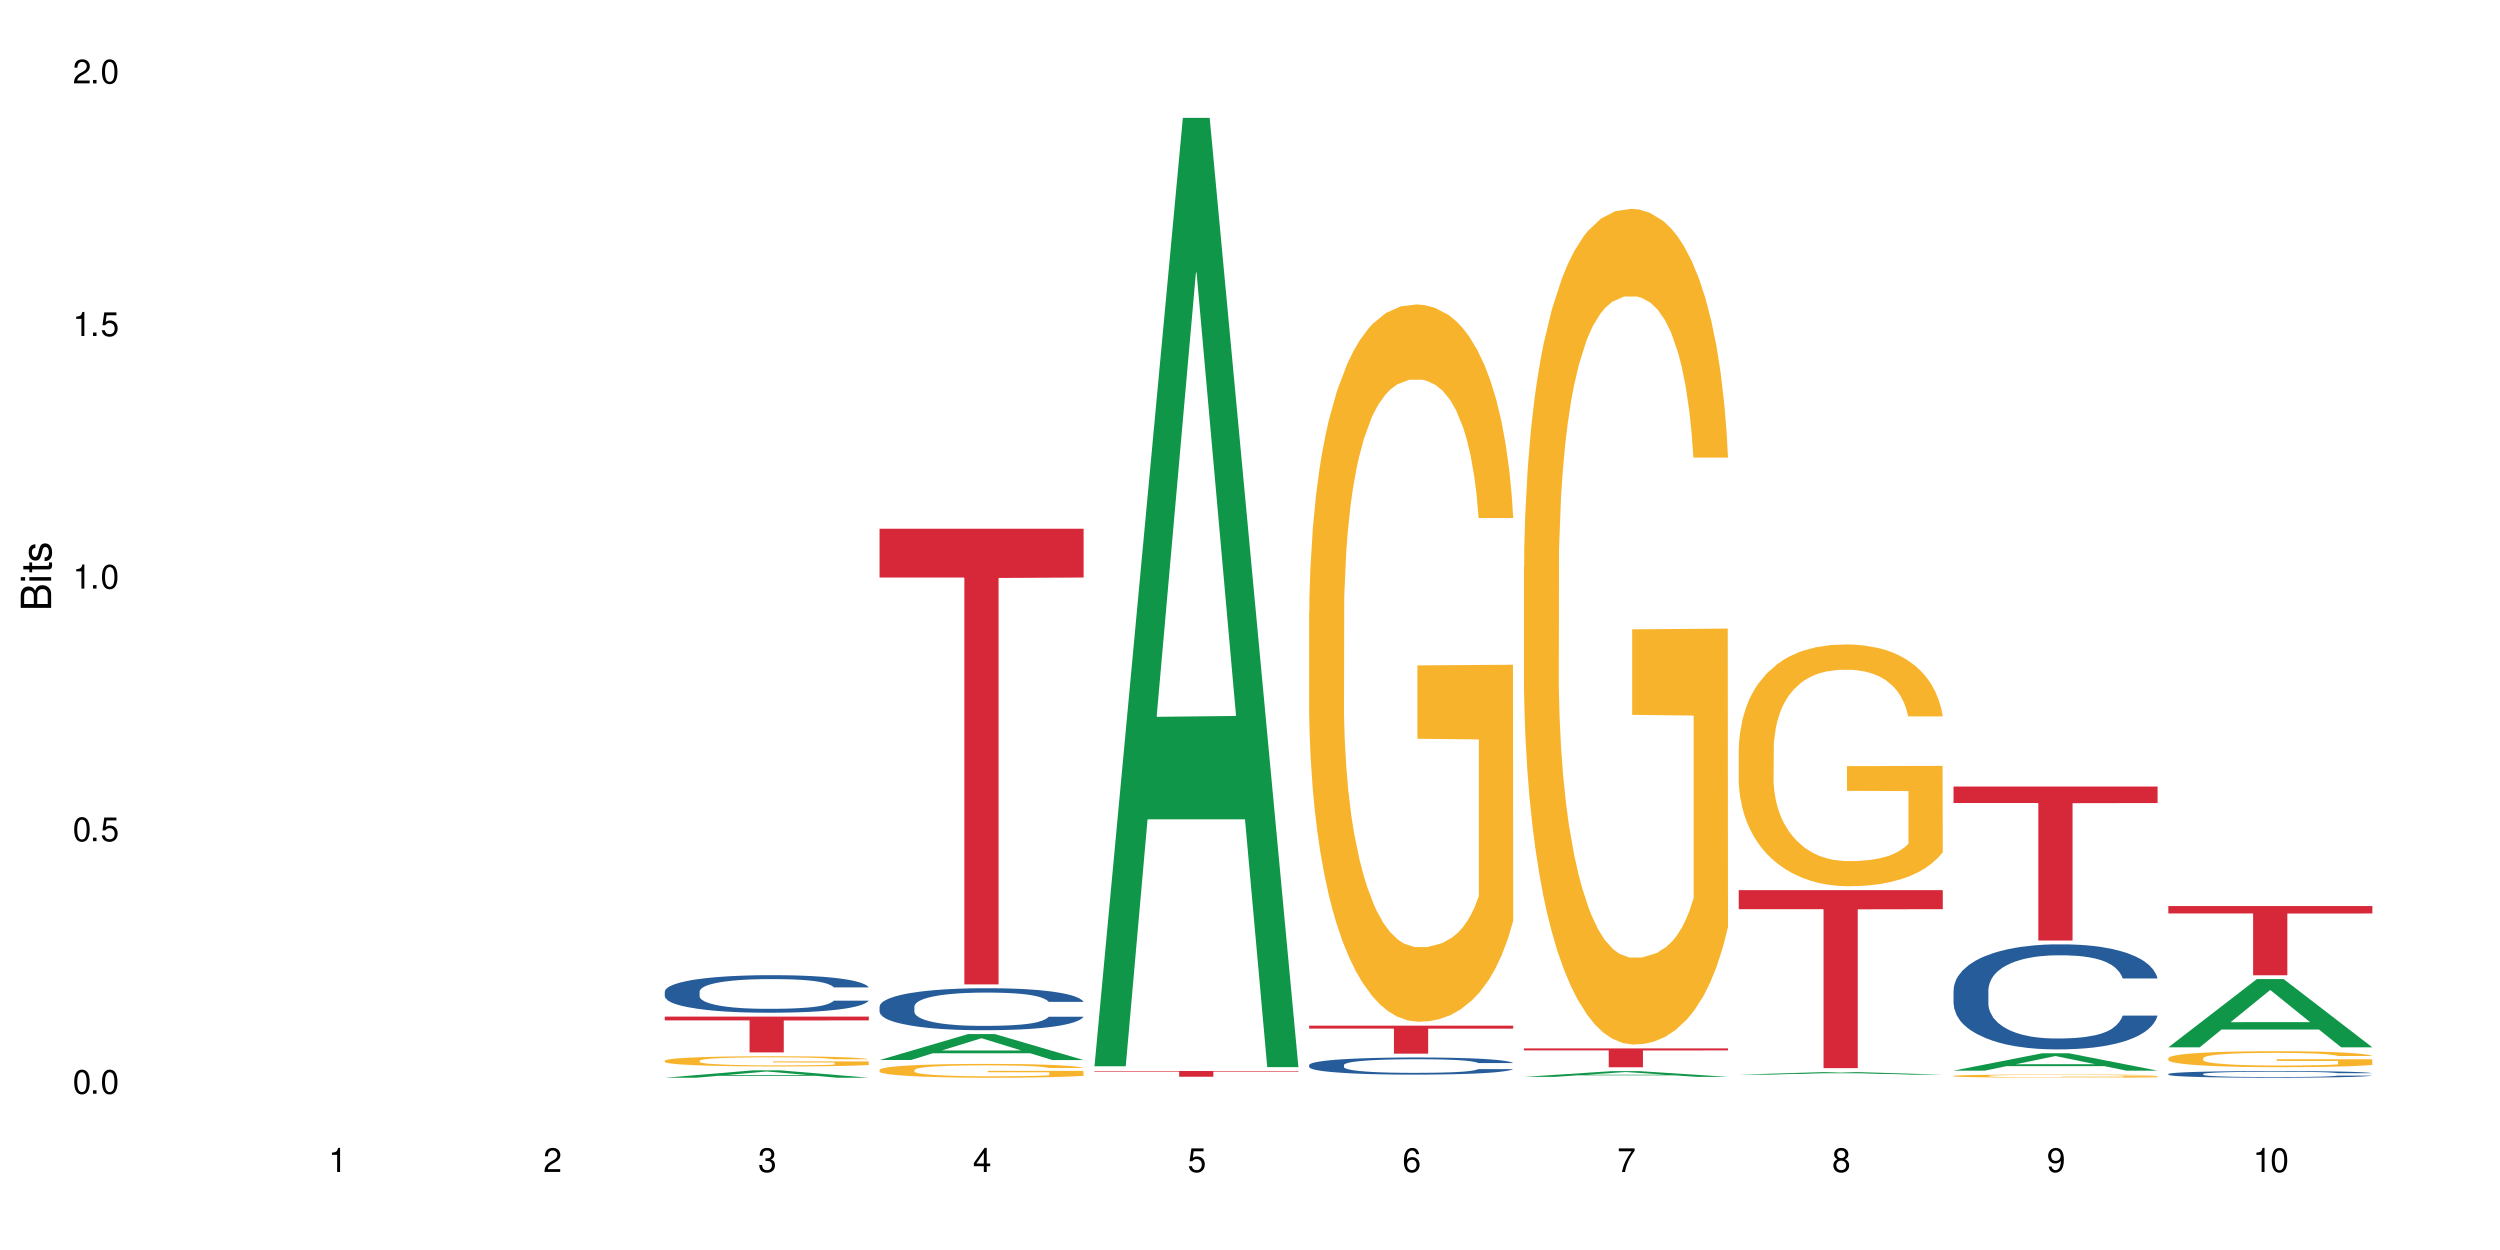 <?xml version="1.0" encoding="UTF-8"?>
<svg xmlns="http://www.w3.org/2000/svg" xmlns:xlink="http://www.w3.org/1999/xlink" width="720" height="360" viewBox="0 0 720 360">
<defs>
<g>
<g id="glyph-0-0">
</g>
<g id="glyph-0-1">
<path d="M 2.641 -6.938 C 2 -6.938 1.422 -6.656 1.078 -6.172 C 0.641 -5.562 0.406 -4.641 0.406 -3.359 C 0.406 -1.016 1.188 0.219 2.641 0.219 C 4.078 0.219 4.859 -1.016 4.859 -3.297 C 4.859 -4.641 4.656 -5.547 4.203 -6.172 C 3.844 -6.656 3.281 -6.938 2.641 -6.938 Z M 2.641 -6.188 C 3.547 -6.188 4 -5.25 4 -3.375 C 4 -1.406 3.562 -0.484 2.625 -0.484 C 1.734 -0.484 1.281 -1.438 1.281 -3.344 C 1.281 -5.25 1.734 -6.188 2.641 -6.188 Z M 2.641 -6.188 "/>
</g>
<g id="glyph-0-2">
<path d="M 1.828 -1 L 0.828 -1 L 0.828 0 L 1.828 0 Z M 1.828 -1 "/>
</g>
<g id="glyph-0-3">
<path d="M 4.562 -6.797 L 1.062 -6.797 L 0.547 -3.094 L 1.328 -3.094 C 1.719 -3.562 2.047 -3.734 2.578 -3.734 C 3.484 -3.734 4.062 -3.109 4.062 -2.094 C 4.062 -1.125 3.484 -0.531 2.578 -0.531 C 1.828 -0.531 1.375 -0.906 1.188 -1.672 L 0.328 -1.672 C 0.453 -1.109 0.547 -0.844 0.75 -0.594 C 1.125 -0.078 1.828 0.219 2.594 0.219 C 3.969 0.219 4.922 -0.781 4.922 -2.219 C 4.922 -3.562 4.031 -4.484 2.719 -4.484 C 2.25 -4.484 1.859 -4.359 1.469 -4.062 L 1.734 -5.969 L 4.562 -5.969 Z M 4.562 -6.797 "/>
</g>
<g id="glyph-0-4">
<path d="M 2.484 -4.938 L 2.484 0 L 3.328 0 L 3.328 -6.938 L 2.766 -6.938 C 2.469 -5.875 2.281 -5.734 0.984 -5.562 L 0.984 -4.938 Z M 2.484 -4.938 "/>
</g>
<g id="glyph-0-5">
<path d="M 4.859 -0.828 L 1.281 -0.828 C 1.359 -1.406 1.672 -1.781 2.5 -2.281 L 3.469 -2.828 C 4.406 -3.344 4.906 -4.062 4.906 -4.906 C 4.906 -5.484 4.672 -6.031 4.266 -6.406 C 3.859 -6.766 3.375 -6.938 2.719 -6.938 C 1.859 -6.938 1.219 -6.625 0.844 -6.031 C 0.609 -5.672 0.5 -5.234 0.484 -4.531 L 1.328 -4.531 C 1.359 -5.016 1.406 -5.281 1.531 -5.516 C 1.75 -5.938 2.188 -6.203 2.703 -6.203 C 3.469 -6.203 4.031 -5.641 4.031 -4.891 C 4.031 -4.344 3.719 -3.859 3.125 -3.516 L 2.234 -3 C 0.812 -2.172 0.406 -1.531 0.328 -0.016 L 4.859 -0.016 Z M 4.859 -0.828 "/>
</g>
<g id="glyph-0-6">
<path d="M 2.125 -3.188 L 2.578 -3.188 C 3.5 -3.188 3.984 -2.766 3.984 -1.922 C 3.984 -1.062 3.469 -0.531 2.594 -0.531 C 1.656 -0.531 1.203 -1 1.156 -2.016 L 0.312 -2.016 C 0.344 -1.453 0.438 -1.094 0.609 -0.781 C 0.953 -0.109 1.625 0.219 2.547 0.219 C 3.953 0.219 4.859 -0.625 4.859 -1.938 C 4.859 -2.828 4.516 -3.297 3.703 -3.594 C 4.344 -3.844 4.656 -4.328 4.656 -5.031 C 4.656 -6.219 3.875 -6.938 2.578 -6.938 C 1.203 -6.938 0.484 -6.172 0.453 -4.703 L 1.297 -4.703 C 1.312 -5.125 1.344 -5.359 1.453 -5.578 C 1.641 -5.969 2.062 -6.203 2.594 -6.203 C 3.344 -6.203 3.797 -5.75 3.797 -5 C 3.797 -4.516 3.609 -4.219 3.25 -4.047 C 3.016 -3.953 2.703 -3.922 2.125 -3.906 Z M 2.125 -3.188 "/>
</g>
<g id="glyph-0-7">
<path d="M 3.141 -1.672 L 3.141 0 L 3.984 0 L 3.984 -1.672 L 4.984 -1.672 L 4.984 -2.438 L 3.984 -2.438 L 3.984 -6.938 L 3.359 -6.938 L 0.266 -2.578 L 0.266 -1.672 Z M 3.141 -2.438 L 1 -2.438 L 3.141 -5.5 Z M 3.141 -2.438 "/>
</g>
<g id="glyph-0-8">
<path d="M 4.781 -5.125 C 4.609 -6.266 3.891 -6.938 2.844 -6.938 C 2.094 -6.938 1.422 -6.578 1.031 -5.953 C 0.594 -5.266 0.406 -4.422 0.406 -3.172 C 0.406 -2 0.578 -1.25 0.984 -0.641 C 1.359 -0.078 1.953 0.219 2.703 0.219 C 3.984 0.219 4.922 -0.75 4.922 -2.094 C 4.922 -3.375 4.062 -4.281 2.844 -4.281 C 2.172 -4.281 1.641 -4.031 1.281 -3.516 C 1.281 -5.234 1.828 -6.188 2.797 -6.188 C 3.391 -6.188 3.797 -5.797 3.938 -5.125 Z M 2.734 -3.531 C 3.547 -3.531 4.062 -2.953 4.062 -2.031 C 4.062 -1.156 3.484 -0.531 2.703 -0.531 C 1.922 -0.531 1.328 -1.188 1.328 -2.078 C 1.328 -2.938 1.906 -3.531 2.734 -3.531 Z M 2.734 -3.531 "/>
</g>
<g id="glyph-0-9">
<path d="M 4.984 -6.797 L 0.438 -6.797 L 0.438 -5.969 L 4.109 -5.969 C 2.5 -3.656 1.828 -2.234 1.328 0 L 2.219 0 C 2.594 -2.172 3.453 -4.047 4.984 -6.094 Z M 4.984 -6.797 "/>
</g>
<g id="glyph-0-10">
<path d="M 3.75 -3.656 C 4.469 -4.094 4.688 -4.438 4.688 -5.078 C 4.688 -6.172 3.844 -6.938 2.641 -6.938 C 1.438 -6.938 0.594 -6.172 0.594 -5.094 C 0.594 -4.438 0.812 -4.094 1.516 -3.656 C 0.734 -3.266 0.359 -2.703 0.359 -1.922 C 0.359 -0.656 1.281 0.219 2.641 0.219 C 3.984 0.219 4.922 -0.656 4.922 -1.922 C 4.922 -2.703 4.531 -3.266 3.75 -3.656 Z M 2.641 -6.188 C 3.359 -6.188 3.812 -5.75 3.812 -5.062 C 3.812 -4.406 3.344 -3.984 2.641 -3.984 C 1.922 -3.984 1.453 -4.406 1.453 -5.078 C 1.453 -5.75 1.922 -6.188 2.641 -6.188 Z M 2.641 -3.266 C 3.484 -3.266 4.062 -2.719 4.062 -1.906 C 4.062 -1.078 3.484 -0.531 2.625 -0.531 C 1.797 -0.531 1.219 -1.094 1.219 -1.906 C 1.219 -2.719 1.781 -3.266 2.641 -3.266 Z M 2.641 -3.266 "/>
</g>
<g id="glyph-0-11">
<path d="M 0.516 -1.578 C 0.672 -0.453 1.406 0.219 2.438 0.219 C 3.188 0.219 3.859 -0.141 4.266 -0.766 C 4.688 -1.453 4.891 -2.297 4.891 -3.547 C 4.891 -4.719 4.703 -5.453 4.312 -6.078 C 3.938 -6.641 3.344 -6.938 2.594 -6.938 C 1.297 -6.938 0.359 -5.969 0.359 -4.625 C 0.359 -3.344 1.234 -2.453 2.453 -2.453 C 3.094 -2.453 3.578 -2.672 4.016 -3.203 C 4 -1.484 3.469 -0.531 2.5 -0.531 C 1.906 -0.531 1.484 -0.906 1.359 -1.578 Z M 2.578 -6.203 C 3.375 -6.203 3.969 -5.531 3.969 -4.641 C 3.969 -3.797 3.391 -3.188 2.547 -3.188 C 1.734 -3.188 1.234 -3.766 1.234 -4.688 C 1.234 -5.562 1.797 -6.203 2.578 -6.203 Z M 2.578 -6.203 "/>
</g>
<g id="glyph-1-0">
</g>
<g id="glyph-1-1">
<path d="M 0 -0.953 L 0 -4.891 C 0 -5.719 -0.234 -6.344 -0.734 -6.797 C -1.188 -7.234 -1.812 -7.469 -2.5 -7.469 C -3.547 -7.469 -4.188 -7 -4.625 -5.875 C -4.984 -6.688 -5.625 -7.094 -6.531 -7.094 C -7.172 -7.094 -7.734 -6.859 -8.141 -6.391 C -8.562 -5.922 -8.75 -5.344 -8.75 -4.5 L -8.75 -0.953 Z M -4.984 -2.062 L -7.766 -2.062 L -7.766 -4.219 C -7.766 -4.844 -7.688 -5.203 -7.453 -5.5 C -7.219 -5.812 -6.859 -5.969 -6.375 -5.969 C -5.891 -5.969 -5.531 -5.812 -5.297 -5.5 C -5.062 -5.203 -4.984 -4.844 -4.984 -4.219 Z M -0.984 -2.062 L -4 -2.062 L -4 -4.781 C -4 -5.766 -3.438 -6.359 -2.484 -6.359 C -1.547 -6.359 -0.984 -5.766 -0.984 -4.781 Z M -0.984 -2.062 "/>
</g>
<g id="glyph-1-2">
<path d="M -6.281 -1.797 L -6.281 -0.797 L 0 -0.797 L 0 -1.797 Z M -8.75 -1.797 L -8.75 -0.797 L -7.484 -0.797 L -7.484 -1.797 Z M -8.75 -1.797 "/>
</g>
<g id="glyph-1-3">
<path d="M -6.281 -3.047 L -6.281 -2.016 L -8.016 -2.016 L -8.016 -1.016 L -6.281 -1.016 L -6.281 -0.172 L -5.469 -0.172 L -5.469 -1.016 L -0.719 -1.016 C -0.078 -1.016 0.281 -1.453 0.281 -2.234 C 0.281 -2.5 0.25 -2.719 0.188 -3.047 L -0.641 -3.047 C -0.609 -2.906 -0.594 -2.766 -0.594 -2.562 C -0.594 -2.141 -0.719 -2.016 -1.156 -2.016 L -5.469 -2.016 L -5.469 -3.047 Z M -6.281 -3.047 "/>
</g>
<g id="glyph-1-4">
<path d="M -4.531 -5.25 C -5.766 -5.25 -6.469 -4.422 -6.469 -2.969 C -6.469 -1.516 -5.719 -0.562 -4.547 -0.562 C -3.562 -0.562 -3.094 -1.062 -2.734 -2.562 L -2.516 -3.484 C -2.344 -4.188 -2.094 -4.469 -1.641 -4.469 C -1.047 -4.469 -0.641 -3.875 -0.641 -3 C -0.641 -2.453 -0.797 -2 -1.062 -1.75 C -1.25 -1.594 -1.422 -1.531 -1.875 -1.469 L -1.875 -0.406 C -0.422 -0.453 0.281 -1.266 0.281 -2.922 C 0.281 -4.5 -0.5 -5.516 -1.719 -5.516 C -2.656 -5.516 -3.172 -4.984 -3.469 -3.734 L -3.703 -2.766 C -3.891 -1.953 -4.156 -1.609 -4.594 -1.609 C -5.188 -1.609 -5.547 -2.125 -5.547 -2.938 C -5.547 -3.75 -5.203 -4.172 -4.531 -4.203 Z M -4.531 -5.25 "/>
</g>
</g>
</defs>
<rect x="-72" y="-36" width="864" height="432" fill="rgb(100%, 100%, 100%)" fill-opacity="1"/>
<path fill-rule="nonzero" fill="rgb(6.275%, 58.824%, 28.235%)" fill-opacity="1" d="M 191.453 310.383 L 191.516 310.383 L 216.945 308.25 L 224.668 308.25 L 250.219 310.387 L 241.242 310.387 L 234.84 309.828 L 206.773 309.828 L 200.492 310.383 L 191.453 310.383 L 209.473 309.598 L 232.266 309.594 L 220.898 308.598 L 220.773 308.598 L 220.648 308.602 L 209.41 309.594 L 209.473 309.598 Z M 191.453 310.383 "/>
<path fill-rule="nonzero" fill="rgb(14.51%, 36.078%, 60%)" fill-opacity="1" d="M 191.453 285.559 L 191.523 285.551 L 191.523 285.312 L 191.738 284.938 L 192.242 284.465 L 192.742 284.137 L 194.031 283.555 L 195.824 282.992 L 197.688 282.559 L 199.051 282.301 L 200.27 282.102 L 203.062 281.738 L 204.855 281.551 L 206.789 281.383 L 209.156 281.215 L 210.875 281.113 L 214.746 280.957 L 217.613 280.887 L 219.832 280.859 L 224.637 280.859 L 227.5 280.898 L 229.582 280.945 L 231.875 281.027 L 233.809 281.113 L 237.176 281.332 L 240.188 281.609 L 241.547 281.766 L 243.699 282.074 L 245.348 282.371 L 246.492 282.625 L 247.785 282.992 L 248.93 283.438 L 249.789 283.941 L 250.219 284.363 L 240.188 284.363 L 239.684 283.969 L 239.113 283.664 L 238.035 283.258 L 236.961 282.973 L 235.457 282.684 L 234.094 282.496 L 232.23 282.309 L 230.582 282.191 L 228.863 282.102 L 227.215 282.043 L 224.062 281.984 L 220.406 281.984 L 219.043 282.004 L 216.25 282.082 L 214.746 282.152 L 212.594 282.289 L 211.09 282.418 L 209.297 282.617 L 208.078 282.785 L 206.574 283.039 L 205.5 283.27 L 204.281 283.594 L 203.566 283.84 L 202.918 284.117 L 202.348 284.445 L 201.918 284.789 L 201.629 285.156 L 201.484 285.512 L 201.484 287.043 L 201.629 287.398 L 201.988 287.812 L 202.918 288.414 L 204.281 288.938 L 205.859 289.355 L 207.363 289.652 L 208.223 289.789 L 209.371 289.945 L 211.16 290.145 L 213.742 290.344 L 215.246 290.422 L 217.539 290.5 L 219.906 290.539 L 223.059 290.539 L 225.852 290.5 L 227.715 290.449 L 229.652 290.371 L 232.305 290.203 L 233.953 290.047 L 235.387 289.859 L 236.461 289.672 L 237.176 289.512 L 238.254 289.207 L 239.113 288.871 L 239.758 288.523 L 240.188 288.188 L 250.219 288.188 L 249.789 288.582 L 249.145 288.969 L 248.5 289.254 L 247.496 289.602 L 246.352 289.906 L 244.703 290.254 L 243.34 290.48 L 241.547 290.727 L 239.898 290.914 L 238.109 291.082 L 235.457 291.281 L 233.738 291.379 L 231.875 291.469 L 229.652 291.547 L 226.855 291.617 L 223.848 291.656 L 221.051 291.664 L 218.043 291.645 L 215.82 291.605 L 212.883 291.52 L 209.227 291.34 L 206.574 291.152 L 204.496 290.965 L 202.703 290.766 L 200.699 290.5 L 198.117 290.066 L 196.543 289.73 L 195.465 289.453 L 194.246 289.066 L 193.387 288.723 L 192.383 288.168 L 191.668 287.469 L 191.453 286.922 Z M 191.453 285.559 "/>
<path fill-rule="nonzero" fill="rgb(96.863%, 70.196%, 16.863%)" fill-opacity="1" d="M 191.453 305.461 L 191.523 305.457 L 191.523 305.406 L 191.812 305.285 L 192.527 305.117 L 193.461 304.98 L 194.461 304.875 L 195.109 304.816 L 196.184 304.738 L 197.113 304.68 L 199.48 304.559 L 202.488 304.445 L 204.137 304.398 L 206 304.352 L 208.652 304.301 L 209.871 304.281 L 213.598 304.238 L 217.828 304.211 L 222.484 304.203 L 224.637 304.207 L 227.574 304.219 L 231.586 304.246 L 233.879 304.273 L 235.672 304.301 L 237.535 304.336 L 239.828 304.391 L 241.98 304.453 L 243.699 304.52 L 245.418 304.598 L 246.852 304.684 L 248.07 304.777 L 249.145 304.891 L 249.789 304.984 L 250.219 305.078 L 240.258 305.078 L 239.684 304.984 L 239.039 304.91 L 237.965 304.824 L 236.891 304.758 L 235.816 304.707 L 233.809 304.637 L 232.09 304.594 L 229.938 304.559 L 227.859 304.535 L 225.496 304.52 L 224.062 304.512 L 220.262 304.512 L 216.824 304.531 L 214.816 304.551 L 213.383 304.574 L 211.375 304.613 L 210.156 304.645 L 209.441 304.668 L 207.293 304.75 L 205.859 304.824 L 205.07 304.875 L 204.066 304.957 L 203.348 305.031 L 202.562 305.137 L 202.133 305.219 L 201.559 305.398 L 201.484 305.883 L 201.703 305.984 L 202.133 306.094 L 202.703 306.191 L 203.566 306.293 L 204.426 306.371 L 205.93 306.473 L 207.219 306.543 L 208.223 306.59 L 210.156 306.66 L 210.945 306.684 L 212.809 306.734 L 214.746 306.77 L 217.109 306.805 L 218.902 306.82 L 221.77 306.832 L 225.422 306.832 L 229.723 306.816 L 232.445 306.797 L 234.309 306.773 L 235.527 306.754 L 237.035 306.727 L 238.109 306.699 L 239.113 306.668 L 240.332 306.625 L 240.332 305.984 L 222.629 305.98 L 222.629 305.68 L 250.148 305.68 L 250.219 306.727 L 248.715 306.797 L 246.852 306.867 L 245.059 306.922 L 243.195 306.969 L 240.547 307.02 L 238.395 307.051 L 235.098 307.086 L 232.09 307.113 L 228.934 307.129 L 226.141 307.137 L 222.844 307.137 L 219.906 307.133 L 216.75 307.117 L 214.242 307.094 L 211.949 307.07 L 209.656 307.035 L 206.789 306.977 L 204.926 306.934 L 202.992 306.875 L 201.055 306.809 L 199.336 306.738 L 198.191 306.68 L 197.043 306.617 L 195.824 306.535 L 194.68 306.445 L 193.816 306.359 L 193.031 306.266 L 192.457 306.18 L 191.883 306.059 L 191.598 305.961 L 191.453 305.879 Z M 191.453 305.461 "/>
<path fill-rule="nonzero" fill="rgb(83.922%, 15.686%, 22.353%)" fill-opacity="1" d="M 191.453 292.777 L 250.219 292.777 L 250.219 293.879 L 225.727 293.891 L 225.727 303.094 L 215.875 303.094 L 215.875 293.898 L 215.73 293.879 L 191.453 293.879 Z M 191.453 292.777 "/>
<path fill-rule="nonzero" fill="rgb(6.275%, 58.824%, 28.235%)" fill-opacity="1" d="M 253.312 305.289 L 253.375 305.281 L 278.805 297.816 L 286.527 297.816 L 312.082 305.297 L 303.102 305.297 L 296.699 303.344 L 268.633 303.344 L 262.355 305.289 L 253.312 305.289 L 271.332 302.535 L 294.125 302.531 L 282.762 299.039 L 282.633 299.031 L 282.508 299.055 L 271.27 302.531 L 271.332 302.535 Z M 253.312 305.289 "/>
<path fill-rule="nonzero" fill="rgb(14.51%, 36.078%, 60%)" fill-opacity="1" d="M 253.312 289.875 L 253.387 289.867 L 253.387 289.602 L 253.602 289.18 L 254.102 288.648 L 254.605 288.285 L 255.895 287.633 L 257.684 287.004 L 259.547 286.516 L 260.91 286.23 L 262.129 286.008 L 264.922 285.598 L 266.715 285.391 L 268.652 285.203 L 271.016 285.016 L 272.734 284.902 L 276.605 284.727 L 279.473 284.648 L 281.695 284.617 L 286.496 284.617 L 289.363 284.66 L 291.441 284.715 L 293.734 284.805 L 295.668 284.902 L 299.039 285.145 L 302.047 285.457 L 303.41 285.633 L 305.559 285.977 L 307.207 286.309 L 308.355 286.594 L 309.645 287.004 L 310.793 287.5 L 311.652 288.062 L 312.082 288.539 L 302.047 288.539 L 301.547 288.098 L 300.973 287.754 L 299.898 287.301 L 298.824 286.98 L 297.316 286.66 L 295.957 286.449 L 294.094 286.242 L 292.445 286.109 L 290.723 286.008 L 289.074 285.941 L 285.922 285.875 L 282.266 285.875 L 280.906 285.898 L 278.109 285.988 L 276.605 286.062 L 274.457 286.219 L 272.949 286.363 L 271.16 286.582 L 269.941 286.77 L 268.434 287.059 L 267.359 287.312 L 266.141 287.676 L 265.426 287.953 L 264.781 288.262 L 264.207 288.629 L 263.777 289.016 L 263.492 289.422 L 263.348 289.82 L 263.348 291.535 L 263.492 291.934 L 263.848 292.398 L 264.781 293.07 L 266.141 293.656 L 267.719 294.121 L 269.223 294.453 L 270.082 294.605 L 271.23 294.785 L 273.023 295.004 L 275.602 295.227 L 277.105 295.316 L 279.402 295.402 L 281.766 295.449 L 284.918 295.449 L 287.715 295.402 L 289.578 295.348 L 291.512 295.258 L 294.164 295.07 L 295.812 294.895 L 297.246 294.684 L 298.32 294.477 L 299.039 294.297 L 300.113 293.957 L 300.973 293.578 L 301.617 293.191 L 302.047 292.816 L 312.082 292.816 L 311.652 293.258 L 311.008 293.691 L 310.363 294.012 L 309.359 294.398 L 308.211 294.738 L 306.562 295.125 L 305.203 295.383 L 303.41 295.656 L 301.762 295.867 L 299.969 296.055 L 297.316 296.277 L 295.598 296.387 L 293.734 296.484 L 291.512 296.574 L 288.719 296.652 L 285.707 296.695 L 282.914 296.707 L 279.902 296.684 L 277.68 296.641 L 274.742 296.543 L 271.086 296.344 L 268.434 296.133 L 266.355 295.922 L 264.566 295.703 L 262.559 295.402 L 259.98 294.918 L 258.402 294.543 L 257.328 294.23 L 256.109 293.801 L 255.25 293.414 L 254.246 292.793 L 253.527 292.012 L 253.312 291.402 Z M 253.312 289.875 "/>
<path fill-rule="nonzero" fill="rgb(96.863%, 70.196%, 16.863%)" fill-opacity="1" d="M 253.312 308.109 L 253.387 308.105 L 253.387 308.035 L 253.672 307.871 L 254.387 307.645 L 255.32 307.461 L 256.324 307.316 L 256.969 307.238 L 258.043 307.129 L 258.977 307.051 L 261.34 306.887 L 264.352 306.734 L 266 306.668 L 267.863 306.605 L 270.516 306.539 L 271.73 306.512 L 275.461 306.453 L 279.688 306.418 L 284.348 306.406 L 286.496 306.41 L 289.434 306.426 L 293.449 306.465 L 295.742 306.5 L 297.531 306.539 L 299.395 306.586 L 301.691 306.656 L 303.84 306.746 L 305.559 306.832 L 307.281 306.941 L 308.715 307.059 L 309.93 307.184 L 311.008 307.336 L 311.652 307.465 L 312.082 307.59 L 302.121 307.59 L 301.547 307.465 L 300.902 307.367 L 299.824 307.246 L 298.75 307.16 L 297.676 307.09 L 295.668 306.996 L 293.949 306.938 L 291.801 306.887 L 289.723 306.855 L 287.355 306.832 L 285.922 306.824 L 282.125 306.824 L 278.684 306.852 L 276.676 306.879 L 275.242 306.906 L 273.238 306.961 L 272.02 307.008 L 271.301 307.035 L 269.152 307.148 L 267.719 307.25 L 266.93 307.32 L 265.926 307.43 L 265.211 307.527 L 264.422 307.672 L 263.992 307.781 L 263.418 308.027 L 263.348 308.68 L 263.562 308.82 L 263.992 308.969 L 264.566 309.098 L 265.426 309.238 L 266.285 309.344 L 267.789 309.484 L 269.082 309.578 L 270.082 309.641 L 272.02 309.738 L 272.809 309.773 L 274.672 309.836 L 276.605 309.887 L 278.973 309.934 L 280.762 309.953 L 283.629 309.973 L 287.285 309.973 L 291.586 309.949 L 294.309 309.922 L 296.172 309.891 L 297.391 309.867 L 298.895 309.828 L 299.969 309.789 L 300.973 309.75 L 302.191 309.688 L 302.191 308.82 L 284.488 308.816 L 284.488 308.41 L 312.008 308.406 L 312.082 309.828 L 310.578 309.926 L 308.715 310.02 L 306.922 310.09 L 305.059 310.152 L 302.406 310.223 L 300.258 310.266 L 296.961 310.316 L 293.949 310.352 L 290.797 310.371 L 288 310.383 L 284.703 310.387 L 281.766 310.379 L 278.613 310.355 L 276.105 310.328 L 273.812 310.293 L 271.516 310.246 L 268.652 310.168 L 266.789 310.105 L 264.852 310.031 L 262.918 309.938 L 261.195 309.84 L 260.051 309.766 L 258.902 309.676 L 257.684 309.57 L 256.539 309.445 L 255.68 309.332 L 254.891 309.203 L 254.316 309.086 L 253.742 308.922 L 253.457 308.789 L 253.312 308.68 Z M 253.312 308.109 "/>
<path fill-rule="nonzero" fill="rgb(83.922%, 15.686%, 22.353%)" fill-opacity="1" d="M 253.312 152.281 L 312.082 152.281 L 312.082 166.328 L 287.59 166.453 L 287.59 283.504 L 277.734 283.504 L 277.734 166.574 L 277.594 166.328 L 253.312 166.328 Z M 253.312 152.281 "/>
<path fill-rule="nonzero" fill="rgb(6.275%, 58.824%, 28.235%)" fill-opacity="1" d="M 315.176 307.078 L 315.238 306.82 L 340.664 33.938 L 348.387 33.938 L 373.941 307.332 L 364.965 307.332 L 358.559 235.969 L 330.496 235.969 L 324.215 307.078 L 315.176 307.078 L 333.195 206.445 L 355.984 206.191 L 344.621 78.605 L 344.496 78.348 L 344.371 79.117 L 333.133 206.191 L 333.195 206.445 Z M 315.176 307.078 "/>
<path fill-rule="nonzero" fill="rgb(83.922%, 15.686%, 22.353%)" fill-opacity="1" d="M 315.176 308.441 L 373.941 308.441 L 373.941 308.621 L 349.449 308.621 L 349.449 310.109 L 339.594 310.109 L 339.594 308.625 L 339.453 308.621 L 315.176 308.621 Z M 315.176 308.441 "/>
<path fill-rule="nonzero" fill="rgb(14.51%, 36.078%, 60%)" fill-opacity="1" d="M 377.035 306.703 L 377.105 306.699 L 377.105 306.59 L 377.32 306.422 L 377.824 306.203 L 378.324 306.055 L 379.617 305.789 L 381.406 305.531 L 383.27 305.332 L 384.633 305.215 L 385.852 305.125 L 388.645 304.961 L 390.438 304.875 L 392.371 304.797 L 394.738 304.719 L 396.457 304.676 L 400.328 304.602 L 403.195 304.57 L 405.414 304.559 L 410.219 304.559 L 413.086 304.574 L 415.164 304.598 L 417.457 304.633 L 419.391 304.676 L 422.758 304.773 L 425.77 304.902 L 427.133 304.973 L 429.281 305.113 L 430.93 305.246 L 432.078 305.363 L 433.367 305.531 L 434.512 305.734 L 435.375 305.965 L 435.805 306.16 L 425.77 306.16 L 425.27 305.977 L 424.695 305.84 L 423.621 305.652 L 422.543 305.523 L 421.039 305.391 L 419.68 305.305 L 417.816 305.219 L 416.168 305.168 L 414.445 305.125 L 412.797 305.098 L 409.645 305.07 L 405.988 305.07 L 404.629 305.082 L 401.832 305.117 L 400.328 305.148 L 398.176 305.211 L 396.672 305.27 L 394.879 305.359 L 393.664 305.438 L 392.156 305.555 L 391.082 305.656 L 389.863 305.809 L 389.148 305.918 L 388.504 306.047 L 387.93 306.195 L 387.5 306.352 L 387.211 306.52 L 387.07 306.68 L 387.07 307.379 L 387.211 307.543 L 387.57 307.73 L 388.504 308.008 L 389.863 308.246 L 391.441 308.438 L 392.945 308.57 L 393.805 308.633 L 394.953 308.707 L 396.742 308.797 L 399.324 308.887 L 400.828 308.922 L 403.121 308.957 L 405.488 308.977 L 408.641 308.977 L 411.438 308.957 L 413.301 308.938 L 415.234 308.898 L 417.887 308.824 L 419.535 308.75 L 420.969 308.664 L 422.043 308.578 L 422.758 308.508 L 423.836 308.367 L 424.695 308.215 L 425.34 308.059 L 425.77 307.902 L 435.805 307.902 L 435.375 308.082 L 434.727 308.262 L 434.082 308.391 L 433.078 308.547 L 431.934 308.688 L 430.285 308.848 L 428.922 308.949 L 427.133 309.062 L 425.484 309.148 L 423.691 309.227 L 421.039 309.316 L 419.32 309.359 L 417.457 309.402 L 415.234 309.438 L 412.438 309.469 L 409.43 309.484 L 406.633 309.492 L 403.625 309.48 L 401.402 309.465 L 398.465 309.422 L 394.809 309.344 L 392.156 309.258 L 390.078 309.172 L 388.289 309.082 L 386.281 308.957 L 383.699 308.762 L 382.125 308.605 L 381.047 308.48 L 379.832 308.305 L 378.969 308.148 L 377.969 307.895 L 377.25 307.574 L 377.035 307.328 Z M 377.035 306.703 "/>
<path fill-rule="nonzero" fill="rgb(96.863%, 70.196%, 16.863%)" fill-opacity="1" d="M 377.035 176.16 L 377.105 175.973 L 377.105 172.199 L 377.395 163.707 L 378.109 152.012 L 379.043 142.387 L 380.047 134.84 L 380.691 130.879 L 381.766 125.219 L 382.695 121.066 L 385.062 112.578 L 388.07 104.652 L 389.719 101.258 L 391.582 98.051 L 394.234 94.465 L 395.453 93.145 L 399.18 90.125 L 403.41 88.238 L 408.066 87.672 L 410.219 87.863 L 413.156 88.617 L 417.168 90.691 L 419.461 92.578 L 421.254 94.465 L 423.117 96.918 L 425.41 100.691 L 427.562 105.219 L 429.281 109.746 L 431 115.406 L 432.434 121.445 L 433.652 128.051 L 434.727 135.973 L 435.375 142.578 L 435.805 149.18 L 425.84 149.18 L 425.27 142.578 L 424.621 137.484 L 423.547 131.258 L 422.473 126.727 L 421.398 123.145 L 419.391 118.238 L 417.672 115.219 L 415.52 112.578 L 413.441 110.879 L 411.078 109.746 L 409.645 109.371 L 405.848 109.371 L 402.406 110.691 L 400.398 112.199 L 398.965 113.711 L 396.961 116.539 L 395.742 118.805 L 395.023 120.312 L 392.875 126.164 L 391.441 131.445 L 390.652 135.031 L 389.648 140.691 L 388.934 145.785 L 388.145 153.332 L 387.715 158.992 L 387.141 171.82 L 387.07 205.781 L 387.285 212.953 L 387.715 220.688 L 388.289 227.48 L 389.148 234.648 L 390.008 240.121 L 391.512 247.48 L 392.801 252.387 L 393.805 255.594 L 395.742 260.688 L 396.527 262.387 L 398.391 265.781 L 400.328 268.422 L 402.691 270.688 L 404.484 271.82 L 407.352 272.762 L 411.008 272.762 L 415.305 271.629 L 418.031 270.121 L 419.895 268.609 L 421.109 267.289 L 422.617 265.215 L 423.691 263.328 L 424.695 261.254 L 425.914 258.047 L 425.914 212.953 L 408.211 212.762 L 408.211 191.633 L 435.73 191.445 L 435.805 265.215 L 434.297 270.309 L 432.434 275.215 L 430.645 278.988 L 428.781 282.195 L 426.129 285.781 L 423.977 288.043 L 420.68 290.688 L 417.672 292.383 L 414.52 293.516 L 411.723 294.082 L 408.426 294.27 L 405.488 293.895 L 402.336 292.762 L 399.824 291.254 L 397.531 289.367 L 395.238 286.914 L 392.371 282.949 L 390.508 279.742 L 388.574 275.781 L 386.641 271.062 L 384.918 265.969 L 383.773 262.008 L 382.625 257.48 L 381.406 251.82 L 380.262 245.402 L 379.398 239.555 L 378.613 232.953 L 378.039 226.727 L 377.465 218.234 L 377.18 211.441 L 377.035 205.594 Z M 377.035 176.16 "/>
<path fill-rule="nonzero" fill="rgb(83.922%, 15.686%, 22.353%)" fill-opacity="1" d="M 377.035 295.383 L 435.805 295.383 L 435.805 296.246 L 411.312 296.254 L 411.312 303.449 L 401.457 303.449 L 401.457 296.258 L 401.312 296.246 L 377.035 296.246 Z M 377.035 295.383 "/>
<path fill-rule="nonzero" fill="rgb(6.275%, 58.824%, 28.235%)" fill-opacity="1" d="M 438.895 310.133 L 438.957 310.133 L 464.387 308.48 L 472.109 308.48 L 497.664 310.133 L 488.688 310.133 L 482.281 309.703 L 454.215 309.703 L 447.938 310.133 L 438.895 310.133 L 456.914 309.523 L 479.707 309.523 L 468.344 308.75 L 468.219 308.75 L 468.09 308.754 L 456.852 309.523 L 456.914 309.523 Z M 438.895 310.133 "/>
<path fill-rule="nonzero" fill="rgb(96.863%, 70.196%, 16.863%)" fill-opacity="1" d="M 438.895 163.227 L 438.969 163.004 L 438.969 158.609 L 439.254 148.715 L 439.973 135.086 L 440.902 123.875 L 441.906 115.082 L 442.551 110.469 L 443.625 103.871 L 444.559 99.035 L 446.922 89.145 L 449.934 79.91 L 451.582 75.953 L 453.445 72.219 L 456.098 68.043 L 457.316 66.504 L 461.043 62.984 L 465.27 60.785 L 469.93 60.129 L 472.078 60.348 L 475.016 61.227 L 479.031 63.645 L 481.324 65.844 L 483.117 68.043 L 484.98 70.898 L 487.273 75.297 L 489.422 80.57 L 491.141 85.848 L 492.863 92.441 L 494.297 99.477 L 495.516 107.168 L 496.59 116.402 L 497.234 124.098 L 497.664 131.789 L 487.703 131.789 L 487.129 124.098 L 486.484 118.16 L 485.41 110.906 L 484.332 105.633 L 483.258 101.453 L 481.254 95.738 L 479.531 92.223 L 477.383 89.145 L 475.305 87.164 L 472.938 85.848 L 471.504 85.406 L 467.707 85.406 L 464.266 86.945 L 462.262 88.703 L 460.828 90.465 L 458.82 93.762 L 457.602 96.398 L 456.887 98.156 L 454.734 104.973 L 453.301 111.125 L 452.512 115.305 L 451.512 121.898 L 450.793 127.832 L 450.004 136.625 L 449.574 143.219 L 449 158.168 L 448.93 197.738 L 449.145 206.09 L 449.574 215.102 L 450.148 223.016 L 451.008 231.371 L 451.867 237.746 L 453.375 246.316 L 454.664 252.035 L 455.668 255.77 L 457.602 261.707 L 458.391 263.684 L 460.254 267.641 L 462.188 270.719 L 464.555 273.355 L 466.344 274.676 L 469.211 275.773 L 472.867 275.773 L 477.168 274.457 L 479.891 272.695 L 481.754 270.938 L 482.973 269.398 L 484.477 266.98 L 485.551 264.781 L 486.555 262.363 L 487.773 258.629 L 487.773 206.09 L 470.07 205.871 L 470.07 181.25 L 497.594 181.031 L 497.664 266.98 L 496.16 272.918 L 494.297 278.633 L 492.504 283.027 L 490.641 286.766 L 487.988 290.941 L 485.84 293.578 L 482.543 296.656 L 479.531 298.637 L 476.379 299.953 L 473.582 300.613 L 470.285 300.836 L 467.348 300.395 L 464.195 299.074 L 461.688 297.316 L 459.395 295.117 L 457.102 292.262 L 454.234 287.645 L 452.371 283.906 L 450.434 279.293 L 448.5 273.797 L 446.781 267.859 L 445.633 263.246 L 444.484 257.969 L 443.27 251.375 L 442.121 243.898 L 441.262 237.086 L 440.473 229.391 L 439.898 222.137 L 439.328 212.246 L 439.039 204.332 L 438.895 197.516 Z M 438.895 163.227 "/>
<path fill-rule="nonzero" fill="rgb(83.922%, 15.686%, 22.353%)" fill-opacity="1" d="M 438.895 301.945 L 497.664 301.945 L 497.664 302.523 L 473.172 302.531 L 473.172 307.371 L 463.316 307.371 L 463.316 302.535 L 463.176 302.523 L 438.895 302.523 Z M 438.895 301.945 "/>
<path fill-rule="nonzero" fill="rgb(6.275%, 58.824%, 28.235%)" fill-opacity="1" d="M 500.758 309.504 L 500.82 309.504 L 526.25 308.727 L 533.973 308.727 L 559.523 309.504 L 550.547 309.504 L 544.141 309.301 L 516.078 309.301 L 509.797 309.504 L 500.758 309.504 L 518.777 309.219 L 541.566 309.219 L 530.203 308.855 L 530.078 308.852 L 529.953 308.855 L 518.715 309.219 L 518.777 309.219 Z M 500.758 309.504 "/>
<path fill-rule="nonzero" fill="rgb(96.863%, 70.196%, 16.863%)" fill-opacity="1" d="M 500.758 215.426 L 500.828 215.359 L 500.828 214.09 L 501.117 211.227 L 501.832 207.281 L 502.766 204.039 L 503.766 201.496 L 504.414 200.16 L 505.488 198.25 L 506.418 196.852 L 508.785 193.988 L 511.793 191.316 L 513.441 190.172 L 515.305 189.09 L 517.957 187.883 L 519.176 187.438 L 522.902 186.422 L 527.133 185.785 L 531.789 185.594 L 533.938 185.656 L 536.879 185.91 L 540.891 186.609 L 543.184 187.246 L 544.977 187.883 L 546.84 188.711 L 549.133 189.98 L 551.281 191.508 L 553.004 193.035 L 554.723 194.941 L 556.156 196.98 L 557.375 199.203 L 558.449 201.875 L 559.094 204.102 L 559.523 206.328 L 549.562 206.328 L 548.988 204.102 L 548.344 202.387 L 547.27 200.285 L 546.195 198.758 L 545.121 197.551 L 543.113 195.898 L 541.395 194.879 L 539.242 193.988 L 537.164 193.418 L 534.801 193.035 L 533.367 192.906 L 529.566 192.906 L 526.129 193.352 L 524.121 193.863 L 522.688 194.371 L 520.68 195.324 L 519.461 196.09 L 518.746 196.598 L 516.598 198.57 L 515.164 200.352 L 514.375 201.559 L 513.371 203.465 L 512.652 205.184 L 511.867 207.727 L 511.438 209.637 L 510.863 213.961 L 510.789 225.41 L 511.004 227.828 L 511.438 230.434 L 512.008 232.723 L 512.867 235.141 L 513.73 236.984 L 515.234 239.465 L 516.523 241.121 L 517.527 242.203 L 519.461 243.918 L 520.25 244.492 L 522.113 245.637 L 524.051 246.527 L 526.414 247.289 L 528.207 247.672 L 531.074 247.988 L 534.727 247.988 L 539.027 247.609 L 541.75 247.098 L 543.613 246.59 L 544.832 246.145 L 546.34 245.445 L 547.414 244.809 L 548.418 244.109 L 549.633 243.027 L 549.633 227.828 L 531.934 227.762 L 531.934 220.641 L 559.453 220.574 L 559.523 245.445 L 558.02 247.164 L 556.156 248.816 L 554.363 250.09 L 552.5 251.168 L 549.852 252.379 L 547.699 253.141 L 544.402 254.031 L 541.395 254.605 L 538.238 254.984 L 535.445 255.176 L 532.148 255.242 L 529.211 255.113 L 526.055 254.73 L 523.547 254.223 L 521.254 253.586 L 518.961 252.762 L 516.094 251.426 L 514.23 250.344 L 512.297 249.008 L 510.359 247.418 L 508.641 245.699 L 507.492 244.363 L 506.348 242.836 L 505.129 240.93 L 503.98 238.766 L 503.121 236.797 L 502.332 234.57 L 501.762 232.469 L 501.188 229.609 L 500.902 227.316 L 500.758 225.348 Z M 500.758 215.426 "/>
<path fill-rule="nonzero" fill="rgb(83.922%, 15.686%, 22.353%)" fill-opacity="1" d="M 500.758 256.352 L 559.523 256.352 L 559.523 261.84 L 535.031 261.887 L 535.031 307.617 L 525.18 307.617 L 525.18 261.934 L 525.035 261.84 L 500.758 261.84 Z M 500.758 256.352 "/>
<path fill-rule="nonzero" fill="rgb(6.275%, 58.824%, 28.235%)" fill-opacity="1" d="M 562.617 308.344 L 562.68 308.336 L 588.109 303.34 L 595.832 303.34 L 621.387 308.348 L 612.406 308.348 L 606.004 307.039 L 577.938 307.039 L 571.66 308.344 L 562.617 308.344 L 580.637 306.5 L 603.43 306.496 L 592.066 304.156 L 591.938 304.152 L 591.812 304.168 L 580.574 306.496 L 580.637 306.5 Z M 562.617 308.344 "/>
<path fill-rule="nonzero" fill="rgb(14.51%, 36.078%, 60%)" fill-opacity="1" d="M 562.617 285.145 L 562.691 285.117 L 562.691 284.453 L 562.906 283.402 L 563.406 282.074 L 563.906 281.164 L 565.199 279.531 L 566.988 277.957 L 568.852 276.742 L 570.215 276.023 L 571.434 275.469 L 574.227 274.445 L 576.02 273.922 L 577.953 273.449 L 580.32 272.98 L 582.039 272.703 L 585.91 272.262 L 588.777 272.066 L 591 271.984 L 595.801 271.984 L 598.668 272.098 L 600.746 272.234 L 603.039 272.457 L 604.973 272.703 L 608.344 273.312 L 611.352 274.086 L 612.715 274.527 L 614.863 275.387 L 616.512 276.215 L 617.66 276.934 L 618.949 277.957 L 620.098 279.199 L 620.957 280.609 L 621.387 281.801 L 611.352 281.801 L 610.852 280.695 L 610.277 279.836 L 609.203 278.703 L 608.129 277.902 L 606.621 277.102 L 605.262 276.574 L 603.398 276.051 L 601.75 275.719 L 600.027 275.469 L 598.379 275.305 L 595.227 275.137 L 591.57 275.137 L 590.211 275.191 L 587.414 275.414 L 585.91 275.605 L 583.762 275.992 L 582.254 276.352 L 580.465 276.906 L 579.246 277.375 L 577.738 278.094 L 576.664 278.73 L 575.445 279.645 L 574.73 280.336 L 574.086 281.109 L 573.512 282.02 L 573.082 282.988 L 572.793 284.012 L 572.652 285.008 L 572.652 289.293 L 572.793 290.285 L 573.152 291.449 L 574.086 293.133 L 575.445 294.598 L 577.023 295.762 L 578.527 296.59 L 579.387 296.977 L 580.535 297.418 L 582.328 297.973 L 584.906 298.523 L 586.41 298.746 L 588.707 298.969 L 591.07 299.078 L 594.223 299.078 L 597.02 298.969 L 598.883 298.828 L 600.816 298.609 L 603.469 298.137 L 605.117 297.695 L 606.551 297.172 L 607.625 296.645 L 608.344 296.203 L 609.418 295.344 L 610.277 294.406 L 610.922 293.438 L 611.352 292.496 L 621.387 292.496 L 620.957 293.605 L 620.312 294.684 L 619.664 295.484 L 618.664 296.453 L 617.516 297.309 L 615.867 298.277 L 614.504 298.91 L 612.715 299.602 L 611.066 300.129 L 609.273 300.598 L 606.621 301.152 L 604.902 301.426 L 603.039 301.676 L 600.816 301.898 L 598.023 302.09 L 595.012 302.203 L 592.219 302.23 L 589.207 302.172 L 586.984 302.062 L 584.047 301.812 L 580.391 301.316 L 577.738 300.793 L 575.66 300.266 L 573.871 299.715 L 571.863 298.969 L 569.281 297.75 L 567.707 296.812 L 566.633 296.035 L 565.414 294.957 L 564.555 293.992 L 563.551 292.441 L 562.832 290.48 L 562.617 288.961 Z M 562.617 285.145 "/>
<path fill-rule="nonzero" fill="rgb(96.863%, 70.196%, 16.863%)" fill-opacity="1" d="M 562.617 309.855 L 562.691 309.855 L 562.691 309.836 L 562.977 309.801 L 563.691 309.746 L 564.625 309.703 L 565.629 309.668 L 566.273 309.652 L 567.348 309.625 L 568.281 309.605 L 570.645 309.57 L 573.656 309.535 L 575.305 309.52 L 577.168 309.504 L 579.816 309.488 L 581.035 309.48 L 584.762 309.469 L 588.992 309.461 L 593.648 309.457 L 595.801 309.457 L 598.738 309.461 L 602.754 309.469 L 605.047 309.48 L 606.836 309.488 L 608.699 309.5 L 610.992 309.516 L 613.145 309.535 L 614.863 309.555 L 616.586 309.582 L 618.016 309.609 L 619.234 309.637 L 620.312 309.676 L 620.957 309.703 L 621.387 309.734 L 611.426 309.734 L 610.852 309.703 L 610.207 309.68 L 609.129 309.652 L 608.055 309.633 L 606.98 309.617 L 604.973 309.594 L 603.254 309.582 L 601.105 309.57 L 599.023 309.562 L 596.66 309.555 L 591.43 309.555 L 587.988 309.562 L 585.98 309.566 L 584.547 309.574 L 582.543 309.586 L 581.324 309.598 L 580.605 309.605 L 578.457 309.629 L 577.023 309.652 L 576.234 309.672 L 575.23 309.695 L 574.516 309.719 L 573.727 309.754 L 573.297 309.777 L 572.723 309.836 L 572.652 309.988 L 572.867 310.02 L 573.297 310.055 L 573.871 310.086 L 574.73 310.117 L 575.59 310.145 L 577.094 310.176 L 578.387 310.199 L 579.387 310.211 L 581.324 310.234 L 582.113 310.242 L 583.977 310.258 L 585.91 310.27 L 588.273 310.281 L 590.066 310.285 L 592.934 310.289 L 596.59 310.289 L 600.891 310.285 L 603.613 310.277 L 605.477 310.27 L 606.695 310.266 L 608.199 310.254 L 609.273 310.246 L 610.277 310.238 L 611.496 310.223 L 611.496 310.02 L 593.793 310.02 L 593.793 309.926 L 621.312 309.922 L 621.387 310.254 L 619.879 310.277 L 618.016 310.301 L 616.227 310.316 L 614.363 310.332 L 611.711 310.348 L 609.559 310.359 L 606.266 310.371 L 603.254 310.379 L 600.102 310.383 L 597.305 310.387 L 594.008 310.387 L 591.07 310.383 L 587.918 310.379 L 585.41 310.371 L 583.113 310.363 L 580.82 310.352 L 577.953 310.336 L 576.09 310.32 L 574.156 310.305 L 572.223 310.281 L 570.5 310.258 L 569.355 310.242 L 568.207 310.219 L 566.988 310.195 L 565.844 310.168 L 564.984 310.141 L 564.195 310.109 L 563.621 310.082 L 563.047 310.043 L 562.762 310.012 L 562.617 309.988 Z M 562.617 309.855 "/>
<path fill-rule="nonzero" fill="rgb(83.922%, 15.686%, 22.353%)" fill-opacity="1" d="M 562.617 226.527 L 621.387 226.527 L 621.387 231.273 L 596.895 231.316 L 596.895 270.875 L 587.039 270.875 L 587.039 231.355 L 586.895 231.273 L 562.617 231.273 Z M 562.617 226.527 "/>
<path fill-rule="nonzero" fill="rgb(6.275%, 58.824%, 28.235%)" fill-opacity="1" d="M 624.48 301.625 L 624.543 301.605 L 649.969 281.98 L 657.691 281.98 L 683.246 301.641 L 674.27 301.641 L 667.863 296.508 L 639.797 296.508 L 633.52 301.625 L 624.48 301.625 L 642.5 294.387 L 665.289 294.367 L 653.926 285.191 L 653.801 285.172 L 653.676 285.23 L 642.438 294.367 L 642.5 294.387 Z M 624.48 301.625 "/>
<path fill-rule="nonzero" fill="rgb(14.51%, 36.078%, 60%)" fill-opacity="1" d="M 624.48 309.301 L 624.551 309.297 L 624.551 309.258 L 624.766 309.191 L 625.266 309.105 L 625.77 309.047 L 627.059 308.945 L 628.852 308.844 L 630.715 308.766 L 632.074 308.719 L 633.293 308.684 L 636.09 308.621 L 637.879 308.586 L 639.816 308.559 L 642.18 308.527 L 643.902 308.508 L 647.77 308.48 L 650.637 308.469 L 652.859 308.465 L 657.66 308.465 L 660.527 308.473 L 662.605 308.48 L 664.898 308.492 L 666.836 308.508 L 670.203 308.547 L 673.215 308.598 L 674.574 308.625 L 676.727 308.68 L 678.375 308.734 L 679.52 308.777 L 680.809 308.844 L 681.957 308.922 L 682.816 309.012 L 683.246 309.086 L 673.215 309.086 L 672.711 309.016 L 672.137 308.961 L 671.062 308.891 L 669.988 308.84 L 668.484 308.789 L 667.121 308.754 L 665.258 308.723 L 663.609 308.699 L 661.891 308.684 L 660.242 308.676 L 657.086 308.664 L 653.434 308.664 L 652.07 308.668 L 649.277 308.684 L 647.77 308.695 L 645.621 308.719 L 644.117 308.742 L 642.324 308.777 L 641.105 308.805 L 639.602 308.852 L 638.527 308.891 L 637.309 308.949 L 636.59 308.996 L 635.945 309.043 L 635.371 309.102 L 634.941 309.164 L 634.656 309.227 L 634.512 309.293 L 634.512 309.562 L 634.656 309.629 L 635.016 309.699 L 635.945 309.809 L 637.309 309.902 L 638.883 309.977 L 640.391 310.027 L 641.25 310.051 L 642.395 310.082 L 644.188 310.117 L 646.766 310.152 L 648.273 310.164 L 650.566 310.18 L 652.93 310.188 L 656.086 310.188 L 658.879 310.18 L 660.742 310.172 L 662.68 310.156 L 665.328 310.125 L 666.977 310.098 L 668.41 310.066 L 669.488 310.031 L 670.203 310.004 L 671.277 309.949 L 672.137 309.891 L 672.781 309.828 L 673.215 309.77 L 683.246 309.77 L 682.816 309.836 L 682.172 309.906 L 681.527 309.957 L 680.523 310.02 L 679.375 310.074 L 677.727 310.137 L 676.367 310.176 L 674.574 310.219 L 672.926 310.254 L 671.133 310.281 L 668.484 310.316 L 666.762 310.336 L 664.898 310.352 L 662.68 310.363 L 659.883 310.379 L 656.871 310.383 L 654.078 310.387 L 651.066 310.383 L 648.848 310.375 L 645.906 310.359 L 642.254 310.328 L 639.602 310.293 L 637.523 310.262 L 635.73 310.227 L 633.723 310.18 L 631.145 310.102 L 629.566 310.043 L 628.492 309.992 L 627.273 309.926 L 626.414 309.863 L 625.41 309.766 L 624.695 309.641 L 624.48 309.543 Z M 624.48 309.301 "/>
<path fill-rule="nonzero" fill="rgb(96.863%, 70.196%, 16.863%)" fill-opacity="1" d="M 624.48 304.723 L 624.551 304.719 L 624.551 304.637 L 624.836 304.445 L 625.555 304.184 L 626.484 303.973 L 627.488 303.805 L 628.133 303.715 L 629.207 303.59 L 630.141 303.496 L 632.504 303.309 L 635.516 303.129 L 637.164 303.055 L 639.027 302.984 L 641.68 302.902 L 642.898 302.875 L 646.625 302.809 L 650.852 302.766 L 655.512 302.754 L 657.66 302.758 L 660.598 302.773 L 664.613 302.82 L 666.906 302.863 L 668.699 302.902 L 670.562 302.957 L 672.855 303.043 L 675.004 303.145 L 676.727 303.246 L 678.445 303.371 L 679.879 303.504 L 681.098 303.652 L 682.172 303.828 L 682.816 303.977 L 683.246 304.121 L 673.285 304.121 L 672.711 303.977 L 672.066 303.863 L 670.992 303.723 L 669.918 303.621 L 668.84 303.543 L 666.836 303.434 L 665.113 303.367 L 662.965 303.309 L 660.887 303.27 L 658.52 303.246 L 657.086 303.234 L 653.289 303.234 L 649.848 303.266 L 647.844 303.297 L 646.41 303.332 L 644.402 303.395 L 643.184 303.445 L 642.469 303.48 L 640.316 303.609 L 638.883 303.727 L 638.098 303.809 L 637.094 303.934 L 636.375 304.047 L 635.586 304.215 L 635.156 304.34 L 634.586 304.625 L 634.512 305.383 L 634.727 305.543 L 635.156 305.715 L 635.73 305.867 L 636.59 306.027 L 637.449 306.148 L 638.957 306.312 L 640.246 306.422 L 641.25 306.492 L 643.184 306.605 L 643.973 306.645 L 645.836 306.719 L 647.77 306.777 L 650.137 306.828 L 651.926 306.855 L 654.793 306.875 L 658.449 306.875 L 662.75 306.848 L 665.473 306.816 L 667.336 306.781 L 668.555 306.754 L 670.059 306.707 L 671.133 306.664 L 672.137 306.617 L 673.355 306.547 L 673.355 305.543 L 655.656 305.539 L 655.656 305.066 L 683.176 305.062 L 683.246 306.707 L 681.742 306.82 L 679.879 306.93 L 678.086 307.012 L 676.223 307.086 L 673.57 307.164 L 671.422 307.215 L 668.125 307.273 L 665.113 307.312 L 661.961 307.336 L 659.168 307.348 L 655.871 307.355 L 652.93 307.344 L 649.777 307.32 L 647.27 307.285 L 644.977 307.246 L 642.684 307.191 L 639.816 307.102 L 637.953 307.031 L 636.016 306.941 L 634.082 306.836 L 632.363 306.723 L 631.215 306.637 L 630.07 306.535 L 628.852 306.406 L 627.703 306.266 L 626.844 306.137 L 626.055 305.988 L 625.48 305.848 L 624.91 305.66 L 624.621 305.508 L 624.48 305.379 Z M 624.48 304.723 "/>
<path fill-rule="nonzero" fill="rgb(83.922%, 15.686%, 22.353%)" fill-opacity="1" d="M 624.48 260.953 L 683.246 260.953 L 683.246 263.086 L 658.754 263.105 L 658.754 280.871 L 648.898 280.871 L 648.898 263.125 L 648.758 263.086 L 624.48 263.086 Z M 624.48 260.953 "/>
<g fill="rgb(0%, 0%, 0%)" fill-opacity="1">
<use xlink:href="#glyph-0-1" x="20.965" y="314.993"/>
<use xlink:href="#glyph-0-2" x="25.965" y="314.993"/>
<use xlink:href="#glyph-0-1" x="28.965" y="314.993"/>
</g>
<g fill="rgb(0%, 0%, 0%)" fill-opacity="1">
<use xlink:href="#glyph-0-1" x="20.965" y="242.251"/>
<use xlink:href="#glyph-0-2" x="25.965" y="242.251"/>
<use xlink:href="#glyph-0-3" x="28.965" y="242.251"/>
</g>
<g fill="rgb(0%, 0%, 0%)" fill-opacity="1">
<use xlink:href="#glyph-0-4" x="20.965" y="169.509"/>
<use xlink:href="#glyph-0-2" x="25.965" y="169.509"/>
<use xlink:href="#glyph-0-1" x="28.965" y="169.509"/>
</g>
<g fill="rgb(0%, 0%, 0%)" fill-opacity="1">
<use xlink:href="#glyph-0-4" x="20.965" y="96.767"/>
<use xlink:href="#glyph-0-2" x="25.965" y="96.767"/>
<use xlink:href="#glyph-0-3" x="28.965" y="96.767"/>
</g>
<g fill="rgb(0%, 0%, 0%)" fill-opacity="1">
<use xlink:href="#glyph-0-5" x="20.965" y="24.024"/>
<use xlink:href="#glyph-0-2" x="25.965" y="24.024"/>
<use xlink:href="#glyph-0-1" x="28.965" y="24.024"/>
</g>
<g fill="rgb(0%, 0%, 0%)" fill-opacity="1">
<use xlink:href="#glyph-0-4" x="94.613" y="337.532"/>
</g>
<g fill="rgb(0%, 0%, 0%)" fill-opacity="1">
<use xlink:href="#glyph-0-5" x="156.477" y="337.532"/>
</g>
<g fill="rgb(0%, 0%, 0%)" fill-opacity="1">
<use xlink:href="#glyph-0-6" x="218.336" y="337.532"/>
</g>
<g fill="rgb(0%, 0%, 0%)" fill-opacity="1">
<use xlink:href="#glyph-0-7" x="280.199" y="337.532"/>
</g>
<g fill="rgb(0%, 0%, 0%)" fill-opacity="1">
<use xlink:href="#glyph-0-3" x="342.059" y="337.532"/>
</g>
<g fill="rgb(0%, 0%, 0%)" fill-opacity="1">
<use xlink:href="#glyph-0-8" x="403.918" y="337.532"/>
</g>
<g fill="rgb(0%, 0%, 0%)" fill-opacity="1">
<use xlink:href="#glyph-0-9" x="465.781" y="337.532"/>
</g>
<g fill="rgb(0%, 0%, 0%)" fill-opacity="1">
<use xlink:href="#glyph-0-10" x="527.641" y="337.532"/>
</g>
<g fill="rgb(0%, 0%, 0%)" fill-opacity="1">
<use xlink:href="#glyph-0-11" x="589.5" y="337.532"/>
</g>
<g fill="rgb(0%, 0%, 0%)" fill-opacity="1">
<use xlink:href="#glyph-0-4" x="648.863" y="337.532"/>
<use xlink:href="#glyph-0-1" x="653.863" y="337.532"/>
</g>
<g fill="rgb(0%, 0%, 0%)" fill-opacity="1">
<use xlink:href="#glyph-1-1" x="14.725" y="176.012"/>
<use xlink:href="#glyph-1-2" x="14.725" y="168.012"/>
<use xlink:href="#glyph-1-3" x="14.725" y="165.012"/>
<use xlink:href="#glyph-1-4" x="14.725" y="162.012"/>
</g>
</svg>
